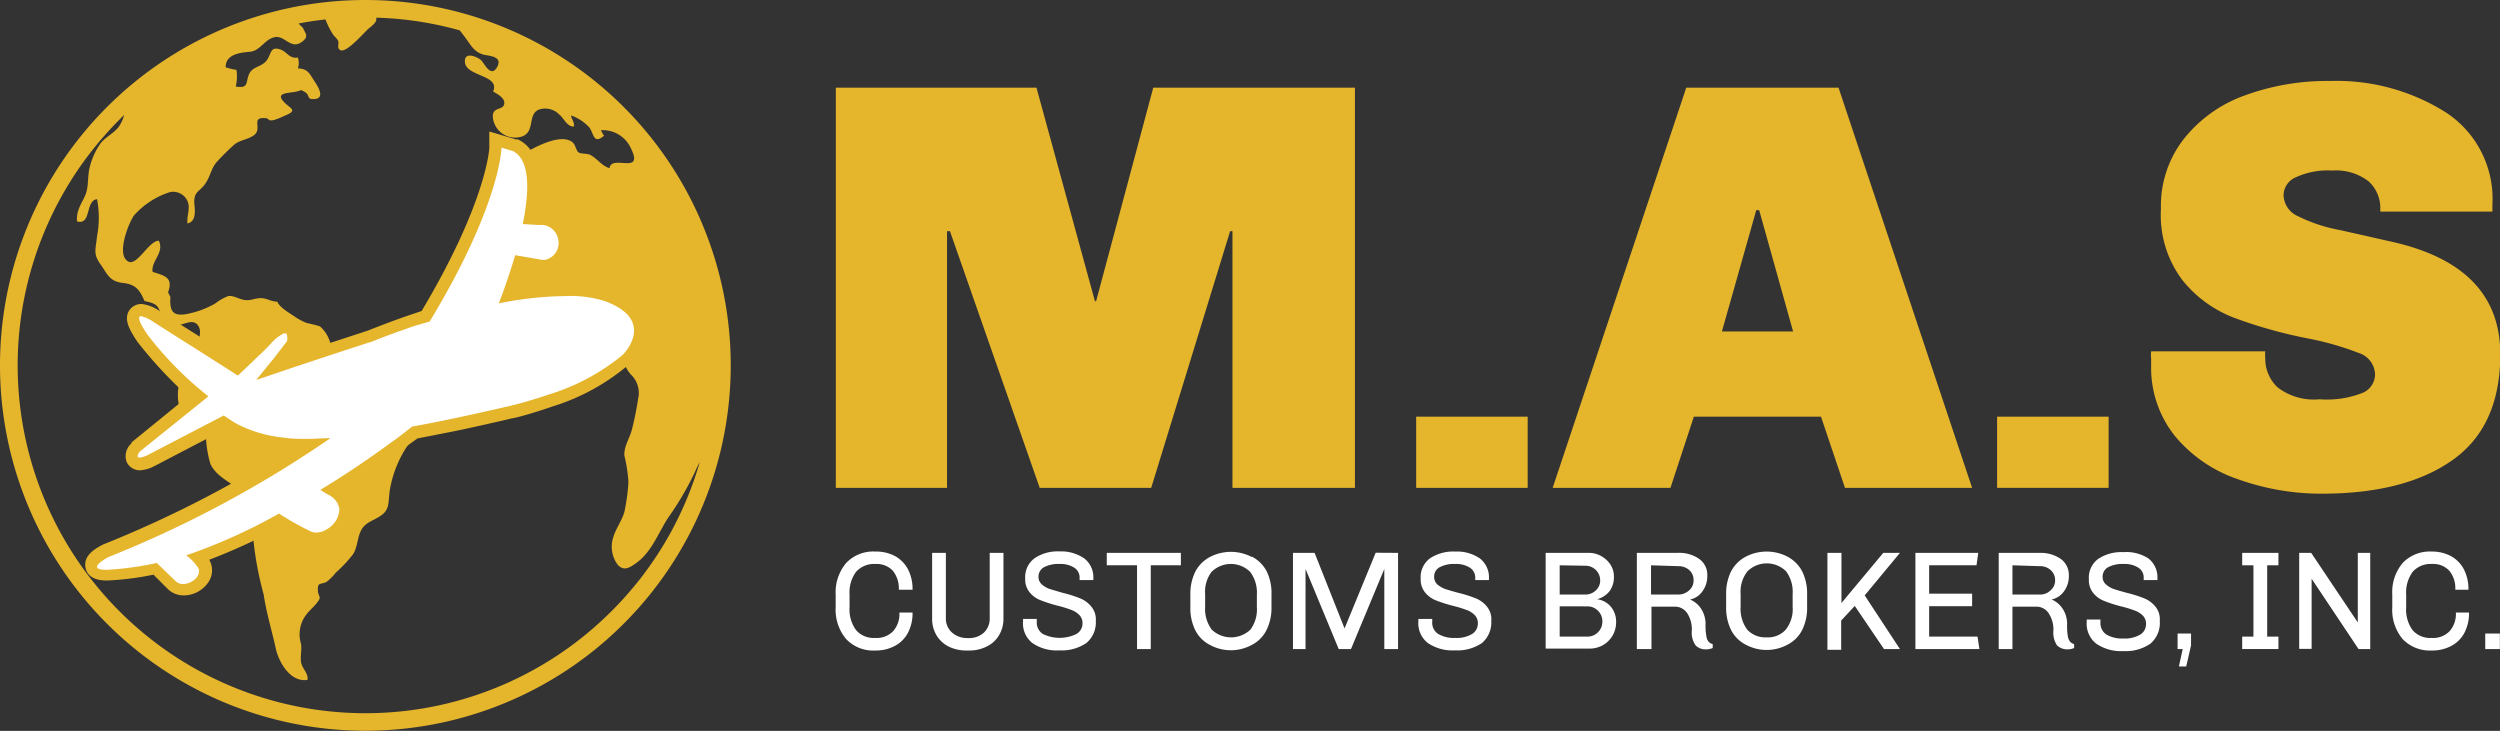 <svg xmlns="http://www.w3.org/2000/svg" viewBox="0 0 171.06 50.01"><rect x="0" y="0" width="171.06" height="50.01" fill="#333333" stroke="none"/><defs><style>.cls-1{fill:#e5b52c;}.cls-2{fill:#fff;}</style></defs><g id="Capa_2" data-name="Capa 2"><g id="pc"><g id="logo"><path class="cls-1" d="M25,0A25,25,0,1,0,50,25,25,25,0,0,0,25,0ZM41.83,41.83a23.79,23.79,0,0,1-33.65,0,23.79,23.79,0,0,1,0-33.65c.1-.11.21-.21.32-.31a3,3,0,0,1-.32.73c-.36.53-.95.74-1.32,1.24a4.81,4.81,0,0,0-.73,1.64c-.14.54-.06,1.21-.25,1.76s-.69,1.1-.61,1.91c1,.28.55-1.43,1.37-1.52a6.72,6.72,0,0,1,0,2.53c-.1,1-.29,1.2.29,2,.45.66.6,1.1,1.48,1.2s1.14.46,1.48,1.24c.62.13,1,.23,1.08.92a7,7,0,0,0,1.06.71c.41.11,1.1-.48,1.49,0,.65.76-.82,2.74-1.09,3.42-.38,1-.44,2.46.51,3.18.48.37,1,.54,1.16,1.21a7.47,7.47,0,0,0,.3,1.71c.43.91,1.41,1.22,2.1,1.91.91.91.85,2.1.85,3.39a22.75,22.75,0,0,0,.69,3.62c.19,1.28.56,2.47.83,3.7.2.93,1,2.34,2.17,2.15.08-.44-.38-.79-.44-1.22s.06-.81,0-1.24A2.21,2.21,0,0,1,21,42c.2-.26.47-.47.67-.73.4-.5.1-.35.08-.9s.19-.35.6-.56a3.64,3.64,0,0,0,.62-.62,9.52,9.52,0,0,0,1.19-1.27c.32-.5.28-1.2.6-1.72s.89-.59,1.41-1,.39-1,.51-1.71a7.76,7.76,0,0,1,1.45-3.34c.91-1.15,1.3-2.13.19-3.23-.54-.55-.83-.41-1.56-.6a13.84,13.84,0,0,0-1.62-.62c-.34,0-.54.08-.84,0s-.26-.25-.56-.24-1.09,1-1.47.34c-.21-.33.43-1.26.41-1.71a2.31,2.31,0,0,0-.79-1.76,9.28,9.28,0,0,0-.91-.23,4.35,4.35,0,0,1-.85-.46c-.34-.23-1-.61-1.16-1-.43,0-.72-.25-1.15-.24s-.64.18-1.06.13-.76-.33-1.15-.27a3.6,3.6,0,0,0-.89.51,6.3,6.3,0,0,1-1.91.71c-1,.19-1.21-.2-1.15-1.16L11.5,20c.39-1.06-.3-1.14-1.06-1.4-.11-.75.82-1.3.43-2.13-.78,0-1.65,2.18-2.31,1.22-.44-.63.23-2.41.61-2.95a5.49,5.49,0,0,1,2.48-1.6,1.08,1.08,0,0,1,1.18.62c.22.5-.07,1,0,1.53.66-.15.49-1,.46-1.45,0-.76.35-.7.74-1.25s.4-1.07.84-1.55.75-.77,1.12-1.11.91-.36,1.35-.65c.67-.44-.21-1.26.77-1.2.35,0,.18.24.64.13a5.39,5.39,0,0,0,.77-.31c.94-.38.27-.48-.16-1s.23-.52.79-.61.33-.21.7,0,.13.51.59.49c.89,0,.28-.92.08-1.22-.34-.5-.43-.86-1.14-.88a1.11,1.11,0,0,0,0-.74c-.6.08-.7-.36-1.16-.54-.77-.29-.64.34-1,.77s-.94.37-1.18.91,0,1-.91.84a2.9,2.9,0,0,0,.05-1.14,3.64,3.64,0,0,1-.74-.18c0-.9,1-1,1.68-1.06s1-.87,1.69-1,1.09.9,1.87.31c.45-.34.24-.54.08-.87,0-.09-.27-.28-.33-.37s0,0,0,0c.6-.12,1.22-.21,1.84-.28a5.26,5.26,0,0,0,.5,1c.1.17.29.29.37.48s-.12.48.15.62c.42.22,1.64-1.23,1.93-1.47s.6-.46.52-.75a23.35,23.35,0,0,1,5.72.87c.14.18.29.37.44.58.33.45.53.86,1.12,1.06.34.11,1.42.09,1,.86s-.87-.22-1.08-.44-1.15-.66-1.13.06c0,1.06,2.44.89,1.93,2.06.28.17.85.45.76.87s-.79.18-.78.84a1.53,1.53,0,0,0,2,1.37c1-.36.25-1.76,1.41-1.9a1.33,1.33,0,0,1,1.14.4c.33.26.54.86,1,.81.05-.28-.16-.49-.2-.75a3,3,0,0,1,1.27.84c.31.47.28,1.15,1,.54-.11-.09-.17-.3-.23-.37a2.11,2.11,0,0,1,2.06,1.24c.92,1.87-1.35.38-1.46,1.36-.56-.18-.81-.63-1.3-.9-.23-.13-.66-.06-.83-.19s-.19-.5-.4-.68c-.84-.69-2.76.43-3.53.87-.21.12-.43.14-.58.36-.24.39.1.49,0,.85-.11.52-.79.76-1,1.18-.49,1,.5,2.42.37,3.52-.08.62-.74,1.28-.48,1.8.11.22.49.41.63.67a7,7,0,0,0,.37.79,30.88,30.88,0,0,0,2,2.43,1.45,1.45,0,0,0,1.46.42,8.12,8.12,0,0,0,1.62-.46c.58-.28.66-.67,1.27-.41s.92.83,1.48.32c.47.46,0,1.26-.15,1.76a2.19,2.19,0,0,0,.52,1.78,1.74,1.74,0,0,1,.5,1.68,20.41,20.41,0,0,1-.4,2c-.14.66-.56,1.16-.54,1.86A10.06,10.06,0,0,1,43,33,13.79,13.79,0,0,1,42.73,35c-.16.61-.59,1.15-.77,1.77a2.06,2.06,0,0,0,.29,1.85c.43.51.86.22,1.37-.16,1-.76,1.45-2.05,2.12-3.07a20.39,20.39,0,0,0,1.81-3.09,7.06,7.06,0,0,1,.33-.68A23.66,23.66,0,0,1,41.83,41.83Z"></path><path class="cls-2" d="M12.53,40.34a1.16,1.16,0,0,1-.79-.3l-1.15-1.11a20.16,20.16,0,0,1-3.29.43c-.28,0-1,0-1.07-.5,0-.14-.14-.58,1-1.16h0A77.25,77.25,0,0,0,21.16,30.4a16,16,0,0,1-1.72-.08A9.4,9.4,0,0,1,16,29.4l-.22-.13-.07,0L15.27,29l-5,2.57h0a2,2,0,0,1-.76.22.53.53,0,0,1-.5-.29.76.76,0,0,1,.2-.8l0,0,4.31-3.46a27,27,0,0,1-3.79-4l0,0c-.61-.9-.76-1.33-.59-1.66a.55.55,0,0,1,.5-.29,2.56,2.56,0,0,1,1.16.53l5.42,3.43,2-2a2.77,2.77,0,0,1,1.06-.81.69.69,0,0,1,.2,0,.56.56,0,0,1,.55.47,1.35,1.35,0,0,1,0,.61l0,.08-1.27,1.66L20,24.73l2.59-.86L25,23.06,25.3,23c1-.39,1.95-.75,2.89-1.08l.92-.31c4.62-7.7,4.78-11.47,4.78-11.5V9.53l.53.16.81.24h0c1.18.59,1.51,2.21,1,5l.43,0,.07,0a1.23,1.23,0,0,1,.27,0,1.52,1.52,0,0,1,.59.12,1.62,1.62,0,0,1,1,1.23,1.6,1.6,0,0,1-1.25,1.88,1.73,1.73,0,0,1-.3,0h0a1.35,1.35,0,0,1-.34-.06l-1.16-.19c-.27.88-.55,1.68-.76,2.25a23.61,23.61,0,0,1,3.88-.37,8.42,8.42,0,0,1,2.87.37c1.29.47,2,1.15,2.22,2a2.87,2.87,0,0,1-.86,2.37,14.36,14.36,0,0,1-5.22,2.88,24.29,24.29,0,0,1-2.67.78c-1.32.31-2.59.6-3.78.85l-1.56.32-1.28.24c-.47.37-1,.74-1.47,1.11-1.36,1-2.76,1.94-4.17,2.81a2,2,0,0,1,.4.29,1.72,1.72,0,0,1,.49.94,2,2,0,0,1-1,1.8,1.68,1.68,0,0,1-.38.19,1.62,1.62,0,0,1-.63.13,1.44,1.44,0,0,1-.51-.09,18.5,18.5,0,0,1-2.06-1.14,40.16,40.16,0,0,1-5.49,2.48,1.62,1.62,0,0,1,.39.57,1,1,0,0,1-.13,1A1.69,1.69,0,0,1,12.53,40.34Z"></path><path class="cls-1" d="M34.31,10.1l.77.23c1.21.59,1.15,2.74.69,5l1,.06.1,0,.19,0a1.07,1.07,0,0,1,.43.09,1.22,1.22,0,0,1,.71.92,1.17,1.17,0,0,1-.91,1.38l-.22,0-.27-.05-1.55-.27c-.41,1.39-.86,2.63-1.12,3.3a23.57,23.57,0,0,1,4.54-.5,7.84,7.84,0,0,1,2.71.34c3.62,1.33,1.23,3.68,1.23,3.68A14.66,14.66,0,0,1,37.53,27c-1.48.51-2.62.77-2.62.77-1.38.32-2.63.6-3.77.84l-1.56.32-1.38.26c-.51.4-1,.79-1.54,1.16-1.59,1.17-3.18,2.22-4.74,3.17l.48.3a1.4,1.4,0,0,1,.44.29,1.27,1.27,0,0,1,.38.7,1.62,1.62,0,0,1-.8,1.37,1.46,1.46,0,0,1-.3.16,1.37,1.37,0,0,1-.48.1.92.92,0,0,1-.36-.07,19.39,19.39,0,0,1-2.19-1.23A37.89,37.89,0,0,1,12.74,38a3.15,3.15,0,0,1,.84.89c.2.54-.47,1.07-1.05,1.07a.7.7,0,0,1-.5-.18l-1.3-1.26a21.36,21.36,0,0,1-3.43.47c-1.55,0,.11-.87.11-.87a77.32,77.32,0,0,0,15.2-8.14c-.54,0-1,.05-1.45.05-.67,0-1.22,0-1.68-.08A8.82,8.82,0,0,1,16.2,29l-.27-.16h0l-.62-.41-5.17,2.69a1.65,1.65,0,0,1-.59.19c-.3,0,0-.4,0-.4l4.71-3.79a23.76,23.76,0,0,1-4.16-4.21c-.68-1-.67-1.28-.44-1.28a2.77,2.77,0,0,1,.92.45l2.25,1.43.45.28,3,1.91L18.06,24l.48-.49a2.72,2.72,0,0,1,.88-.7h.08c.08,0,.12,0,.14.13a1.09,1.09,0,0,1,0,.4l-.84,1.1L17.53,26l2.57-.87,2.59-.86,2.48-.81.27-.08c1-.41,2-.76,2.89-1.07L29.4,22c4.84-8,4.91-11.85,4.91-11.85M33.48,9l0,1.12c0,.08-.2,3.73-4.63,11.16l-.77.26c-.95.32-1.92.69-2.91,1.08l-.24.08-2.48.81-2.53.83.38-.49.09-.13.05-.15a1.81,1.81,0,0,0,0-.82,1,1,0,0,0-1-.8,1.17,1.17,0,0,0-.32,0,3.22,3.22,0,0,0-1.25.93l-.48.48L16.2,24.64l-2.45-1.55-.44-.28L11.07,21.4a2.63,2.63,0,0,0-1.39-.6,1,1,0,0,0-.88.51c-.29.56,0,1.19.62,2.1v0l0,0a30.07,30.07,0,0,0,3.45,3.71L9,30.27,9,30.32l-.06.07a1.15,1.15,0,0,0-.26,1.25,1,1,0,0,0,.89.54,2.39,2.39,0,0,0,.94-.26h0l4.72-2.46.24.15h0l.06,0,.23.14a9.73,9.73,0,0,0,3.6,1l.41,0a77.31,77.31,0,0,1-12.7,6.5l0,0,0,0c-1,.5-1.35,1-1.21,1.64.21.83,1.17.83,1.49.83a19.38,19.38,0,0,0,3.15-.4l1,1a1.54,1.54,0,0,0,1.08.42,2.06,2.06,0,0,0,1.65-.86,1.45,1.45,0,0,0,.19-1.36,1.47,1.47,0,0,0-.1-.22,41,41,0,0,0,4.78-2.19,15.49,15.49,0,0,0,1.93,1,1.84,1.84,0,0,0,.66.12,2.23,2.23,0,0,0,.79-.16,2.84,2.84,0,0,0,.46-.24,2.45,2.45,0,0,0,1.16-2.23,2.14,2.14,0,0,0-.56-1.11c1.24-.79,2.47-1.63,3.67-2.51L28.56,30l1.18-.23,1.57-.31c1.19-.25,2.46-.54,3.79-.85.11,0,1.25-.29,2.71-.8a14.72,14.72,0,0,0,5.37-3h0a3.23,3.23,0,0,0,1-2.76,3.46,3.46,0,0,0-2.5-2.32,8.73,8.73,0,0,0-3-.39,21.33,21.33,0,0,0-3.24.26c.13-.37.27-.79.41-1.24l.77.13a1.52,1.52,0,0,0,.42.06h0l.37,0a2.07,2.07,0,0,0,.38-3.92,1.82,1.82,0,0,0-.76-.16l-.27,0c.41-2.67,0-4.29-1.32-4.93l-.07,0-.07,0-.77-.23L33.48,9Z"></path><path class="cls-1" d="M92.71,33.38H84.33V15.82h-.16l-5.4,17.56H71.14L65,15.82h-.2V33.38H57.19V6H70.92l4,14.61H75L78.91,6h13.8Z"></path><path class="cls-1" d="M104.53,28.51v4.87H96.9V28.51Z"></path><path class="cls-1" d="M134.94,33.38h-8.7l-1.64-4.87h-8.7l-1.6,4.87h-8.06L115.38,6H125.8Zm-14.77-19-2.35,8.3h4.87l-2.32-8.3Z"></path><path class="cls-1" d="M144.28,28.51v4.87h-7.63V28.51Z"></path><path class="cls-1" d="M167.4,7.72A7.06,7.06,0,0,1,170.54,14v.48h-7.67V14.3a2.47,2.47,0,0,0-.81-1.9,3.66,3.66,0,0,0-2.5-.73,5.21,5.21,0,0,0-2.47.46,1.36,1.36,0,0,0-.84,1.21,1.63,1.63,0,0,0,1,1.46,10.83,10.83,0,0,0,2.85.94l3.55.8q7.43,1.66,7.43,7.7,0,4.91-3.24,7.22t-8.94,2.32a16.93,16.93,0,0,1-5.8-1,9.59,9.59,0,0,1-4.27-2.93A7.47,7.47,0,0,1,147.19,25v-.48a1.93,1.93,0,0,1,0-.48H155a2.19,2.19,0,0,0,0,.48,2.66,2.66,0,0,0,.86,2,4.08,4.08,0,0,0,2.85.8,6.64,6.64,0,0,0,3-.46,1.39,1.39,0,0,0,.8-1.25,1.59,1.59,0,0,0-1.12-1.46,20.16,20.16,0,0,0-3.51-1,32.19,32.19,0,0,1-5.05-1.42,8.34,8.34,0,0,1-3.49-2.55,7.38,7.38,0,0,1-1.48-4.89,7.44,7.44,0,0,1,1.54-4.75,9.32,9.32,0,0,1,4.17-3,16.41,16.41,0,0,1,5.9-1A14,14,0,0,1,167.4,7.72Z"></path><path class="cls-2" d="M61.24,38.05a2.17,2.17,0,0,1,.89.91,2.91,2.91,0,0,1,.31,1.39H61.5a1.93,1.93,0,0,0-.41-1.3,1.51,1.51,0,0,0-1.19-.46,1.66,1.66,0,0,0-1.32.53,2.39,2.39,0,0,0-.45,1.57v.86a2.39,2.39,0,0,0,.45,1.57,1.59,1.59,0,0,0,1.3.53,1.57,1.57,0,0,0,1.23-.46,1.77,1.77,0,0,0,.43-1.28h.9a2.87,2.87,0,0,1-.31,1.38,2.15,2.15,0,0,1-.89.9,2.74,2.74,0,0,1-1.34.32,2.55,2.55,0,0,1-2-.78,3.12,3.12,0,0,1-.72-2.18v-.86a3.11,3.11,0,0,1,.72-2.17,2.55,2.55,0,0,1,2-.78A2.73,2.73,0,0,1,61.24,38.05Z"></path><path class="cls-2" d="M68.66,42.31a2.17,2.17,0,0,1-.3,1.15,1.94,1.94,0,0,1-.83.77,2.65,2.65,0,0,1-1.25.28h-.13a2.73,2.73,0,0,1-1.24-.27,2.06,2.06,0,0,1-.83-.77,2.2,2.2,0,0,1-.3-1.16V37.83h.94v4.46a1.27,1.27,0,0,0,.43,1,1.58,1.58,0,0,0,1.09.37,1.52,1.52,0,0,0,1.08-.37,1.32,1.32,0,0,0,.4-1V37.83h.94Z"></path><path class="cls-2" d="M74.19,38.21a1.62,1.62,0,0,1,.62,1.37v.11h-.94v-.14a.79.79,0,0,0-.37-.71,1.73,1.73,0,0,0-1-.25,2.09,2.09,0,0,0-1.06.22.72.72,0,0,0-.38.65.66.66,0,0,0,.22.52,1.58,1.58,0,0,0,.54.32l.88.26a8.87,8.87,0,0,1,1.18.37,1.92,1.92,0,0,1,.77.55,1.37,1.37,0,0,1,.33,1A1.83,1.83,0,0,1,74.33,44a3,3,0,0,1-1.85.5A2.92,2.92,0,0,1,70.64,44,1.71,1.71,0,0,1,70,42.54v-.19h.94v.2a.92.92,0,0,0,.42.83,2.61,2.61,0,0,0,2.29,0,.82.82,0,0,0,.42-.72.79.79,0,0,0-.23-.59,1.49,1.49,0,0,0-.57-.35,7.6,7.6,0,0,0-.92-.28,9.87,9.87,0,0,1-1.15-.37,1.78,1.78,0,0,1-.74-.53,1.37,1.37,0,0,1-.31-.94,1.6,1.6,0,0,1,.65-1.41,2.84,2.84,0,0,1,1.71-.46A2.77,2.77,0,0,1,74.19,38.21Z"></path><path class="cls-2" d="M80.8,37.83v.85H78.74v5.73H77.8V38.68H75.73v-.85Z"></path><path class="cls-2" d="M85.67,38.09a2.4,2.4,0,0,1,1,1A3.41,3.41,0,0,1,87,40.69v.86a3.38,3.38,0,0,1-.35,1.58,2.29,2.29,0,0,1-1,1,3,3,0,0,1-2.86,0,2.29,2.29,0,0,1-1-1,3.38,3.38,0,0,1-.34-1.58v-.86a3.41,3.41,0,0,1,.34-1.58,2.4,2.4,0,0,1,1-1,3.1,3.1,0,0,1,2.86,0Zm-2.74,1a2.26,2.26,0,0,0-.47,1.56v.86a2.39,2.39,0,0,0,.45,1.57,1.92,1.92,0,0,0,2.65,0A2.32,2.32,0,0,0,86,41.55v-.86a2.36,2.36,0,0,0-.46-1.56,1.88,1.88,0,0,0-2.64,0Z"></path><path class="cls-2" d="M95.66,37.83v6.58h-.94V38.93h0l-2.28,5.48H91.6l-2.27-5.48h0v5.48h-.86V37.83h1.48L92,43h0l2.13-5.18Z"></path><path class="cls-2" d="M101.26,38.21a1.64,1.64,0,0,1,.62,1.37v.11h-.94v-.14a.79.79,0,0,0-.37-.71,1.73,1.73,0,0,0-1-.25,2.07,2.07,0,0,0-1.06.22.72.72,0,0,0-.38.65.69.69,0,0,0,.21.52,1.8,1.8,0,0,0,.54.32c.22.07.51.16.89.26a8.87,8.87,0,0,1,1.18.37,1.92,1.92,0,0,1,.77.55,1.36,1.36,0,0,1,.32,1A1.85,1.85,0,0,1,101.4,44a3,3,0,0,1-1.85.5A3,3,0,0,1,97.7,44a1.71,1.71,0,0,1-.65-1.46v-.19H98v.2a.91.91,0,0,0,.41.83,2.14,2.14,0,0,0,1.16.27,2.09,2.09,0,0,0,1.14-.26.83.83,0,0,0,.41-.72.78.78,0,0,0-.22-.59,1.49,1.49,0,0,0-.57-.35,8.21,8.21,0,0,0-.92-.28,10.13,10.13,0,0,1-1.16-.37,1.81,1.81,0,0,1-.73-.53,1.37,1.37,0,0,1-.31-.94,1.6,1.6,0,0,1,.64-1.41,2.87,2.87,0,0,1,1.72-.46A2.77,2.77,0,0,1,101.26,38.21Z"></path><path class="cls-2" d="M109.56,38.05a1.76,1.76,0,0,1,.63.58,1.47,1.47,0,0,1,.24.81,1.63,1.63,0,0,1-.29,1,1.56,1.56,0,0,1-.87.56V41a1.48,1.48,0,0,1,.94.5,1.58,1.58,0,0,1,.37,1.09,1.79,1.79,0,0,1-.93,1.57,1.86,1.86,0,0,1-.89.22h-3V37.83h2.92A1.69,1.69,0,0,1,109.56,38.05Zm-2.84.63v2h1.79a1,1,0,0,0,.68-.28.89.89,0,0,0,.3-.69,1,1,0,0,0-1-1Zm0,2.81v2.07h1.88a1,1,0,0,0,.74-.3,1,1,0,0,0,.3-.74,1,1,0,0,0-.3-.73,1,1,0,0,0-.74-.3Z"></path><path class="cls-2" d="M116.26,38.24a1.33,1.33,0,0,1,.56,1.14,1.75,1.75,0,0,1-.34,1.09,1.35,1.35,0,0,1-.84.55v0a1.68,1.68,0,0,1,.76.64,1.9,1.9,0,0,1,.3,1.08,4,4,0,0,0,.06.8.76.76,0,0,0,.15.37.55.55,0,0,0,.28.16v.27a1.13,1.13,0,0,1-.45.09.94.94,0,0,1-.72-.27,1.52,1.52,0,0,1-.26-1,2,2,0,0,0-.32-1.21,1,1,0,0,0-.8-.44H113v2.9H112V37.83h2.8A2.37,2.37,0,0,1,116.26,38.24Zm-3.29.44v2h1.87a1.06,1.06,0,0,0,.73-.28.86.86,0,0,0,.31-.69v0a.9.9,0,0,0-.28-.69,1.09,1.09,0,0,0-.76-.28Z"></path><path class="cls-2" d="M122.31,38.09a2.4,2.4,0,0,1,1,1,3.41,3.41,0,0,1,.34,1.58v.86a3.38,3.38,0,0,1-.34,1.58,2.29,2.29,0,0,1-1,1,3,3,0,0,1-2.86,0,2.29,2.29,0,0,1-1-1,3.38,3.38,0,0,1-.34-1.58v-.86a3.41,3.41,0,0,1,.34-1.58,2.4,2.4,0,0,1,1-1,3.1,3.1,0,0,1,2.86,0Zm-2.74,1a2.26,2.26,0,0,0-.47,1.56v.86a2.39,2.39,0,0,0,.45,1.57,1.68,1.68,0,0,0,1.33.53,1.63,1.63,0,0,0,1.31-.53,2.27,2.27,0,0,0,.47-1.57v-.86a2.36,2.36,0,0,0-.45-1.56,1.88,1.88,0,0,0-2.64,0Z"></path><path class="cls-2" d="M130,37.83l-2.41,2.91L130,44.41h-1.09l-2-2.95-.93,1v2h-.94V37.83H126v3.43l2.86-3.43Z"></path><path class="cls-2" d="M135.36,37.83l-.12.85H132v1.94h2.94v.86H132v2.08h3.31l.13.85h-4.38V37.83Z"></path><path class="cls-2" d="M141,38.24a1.36,1.36,0,0,1,.56,1.14,1.75,1.75,0,0,1-.34,1.09,1.4,1.4,0,0,1-.84.55v0a1.68,1.68,0,0,1,.76.64,1.9,1.9,0,0,1,.3,1.08,4.14,4.14,0,0,0,.05.8.75.75,0,0,0,.16.37.51.51,0,0,0,.27.16v.27a1.13,1.13,0,0,1-.45.09,1,1,0,0,1-.72-.27,1.58,1.58,0,0,1-.25-1,2,2,0,0,0-.33-1.21,1,1,0,0,0-.8-.44h-1.67v2.9h-.94V37.83h2.8A2.41,2.41,0,0,1,141,38.24Zm-3.3.44v2h1.87a1,1,0,0,0,.73-.28.87.87,0,0,0,.32-.69v0a.91.91,0,0,0-.29-.69,1.06,1.06,0,0,0-.76-.28Z"></path><path class="cls-2" d="M147,38.21a1.64,1.64,0,0,1,.62,1.37v.11h-.94v-.14a.79.79,0,0,0-.37-.71,1.73,1.73,0,0,0-1-.25,2.07,2.07,0,0,0-1.06.22.72.72,0,0,0-.38.65.66.66,0,0,0,.22.52,1.63,1.63,0,0,0,.53.32c.22.07.51.16.89.26a8.87,8.87,0,0,1,1.18.37,1.92,1.92,0,0,1,.77.55,1.36,1.36,0,0,1,.32,1,1.85,1.85,0,0,1-.65,1.57,3,3,0,0,1-1.85.5,3,3,0,0,1-1.85-.51,1.73,1.73,0,0,1-.65-1.46v-.19h.94v.2a.94.94,0,0,0,.41.83,2.14,2.14,0,0,0,1.16.27,2.09,2.09,0,0,0,1.14-.26.83.83,0,0,0,.41-.72.78.78,0,0,0-.22-.59,1.49,1.49,0,0,0-.57-.35,7.6,7.6,0,0,0-.92-.28,9.28,9.28,0,0,1-1.15-.37,1.78,1.78,0,0,1-.74-.53,1.37,1.37,0,0,1-.31-.94,1.6,1.6,0,0,1,.64-1.41,2.87,2.87,0,0,1,1.72-.46A2.77,2.77,0,0,1,147,38.21Z"></path><path class="cls-2" d="M149.92,43.35v.81l-.33,1.44h-.5l.26-1.19H149V43.35Z"></path><path class="cls-2" d="M155.9,37.83v.85h-.77v4.88h.77v.85h-2.48v-.85h.77V38.68h-.77v-.85Z"></path><path class="cls-2" d="M162.18,37.83v6.58h-.8l-3.21-4.81h0v4.8h-.85V37.83h.82l3.19,4.76h0V37.83Z"></path><path class="cls-2" d="M167.7,38.05a2.17,2.17,0,0,1,.89.91,2.91,2.91,0,0,1,.31,1.39H168a1.88,1.88,0,0,0-.41-1.3,1.5,1.5,0,0,0-1.19-.46,1.64,1.64,0,0,0-1.31.53,2.39,2.39,0,0,0-.45,1.57v.86a2.39,2.39,0,0,0,.44,1.57,1.6,1.6,0,0,0,1.3.53,1.57,1.57,0,0,0,1.23-.46,1.77,1.77,0,0,0,.43-1.28h.9a2.87,2.87,0,0,1-.31,1.38,2.15,2.15,0,0,1-.89.9,2.74,2.74,0,0,1-1.34.32,2.57,2.57,0,0,1-2-.78,3.11,3.11,0,0,1-.71-2.18v-.86a3.1,3.1,0,0,1,.71-2.17,2.57,2.57,0,0,1,2-.78A2.73,2.73,0,0,1,167.7,38.05Z"></path><path class="cls-2" d="M171.05,43.35v1.06h-1V43.35Z"></path></g></g></g></svg>